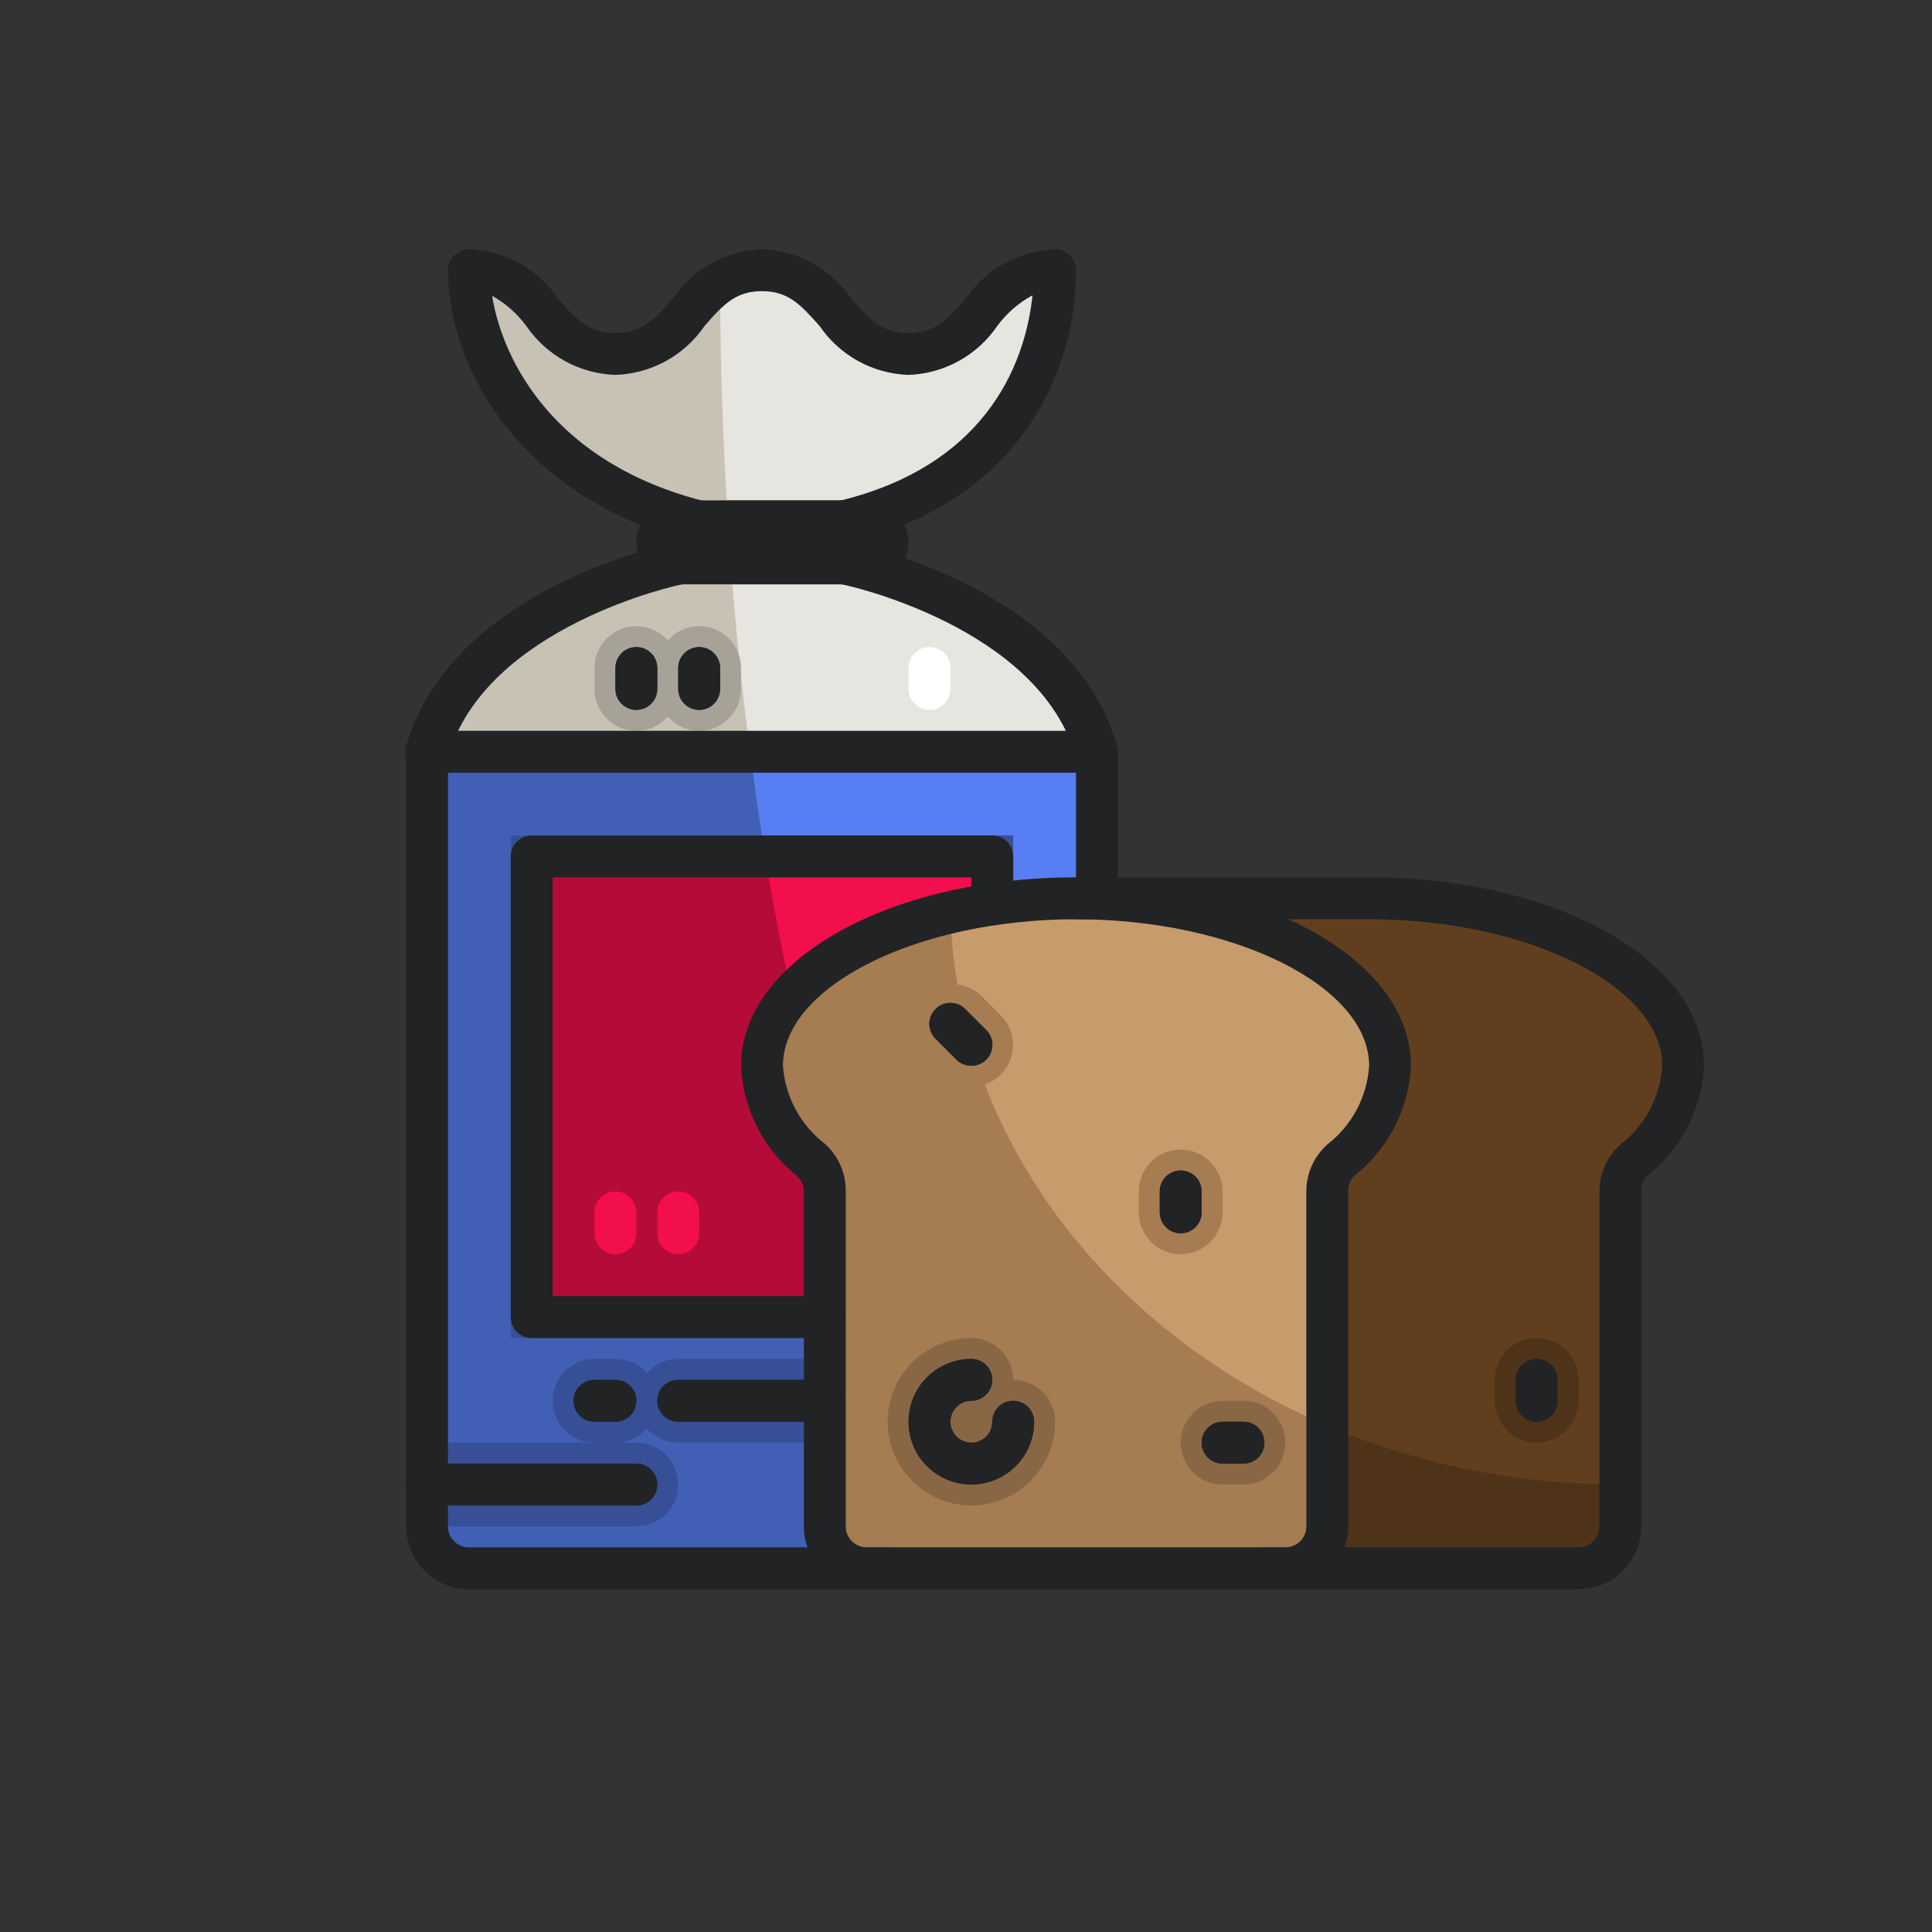 <svg width="62" height="62" viewBox="0 0 62 62" fill="none" xmlns="http://www.w3.org/2000/svg">
<rect x="0" y="0" width="62" height="62" fill="#333333" stroke="none"/>
<path d="M35.202 24.125V48.984C35.202 49.341 35.061 49.682 34.809 49.935C34.557 50.187 34.215 50.328 33.859 50.328H15.046C14.69 50.328 14.348 50.187 14.096 49.935C13.844 49.682 13.702 49.341 13.702 48.984V24.125H35.202Z" fill="#415FB5"/>
<path d="M35.203 24.125V48.312C30.198 48.312 25.904 38.342 24.07 24.125H35.203Z" fill="#577EF2"/>
<path d="M35.202 24.125H13.702C15.046 19.422 21.765 18.078 21.765 18.078H27.14C27.14 18.078 33.859 19.422 35.202 24.125Z" fill="#C8C2B5"/>
<path d="M35.202 24.125H24.069C23.814 22.181 23.608 20.165 23.451 18.078H27.14C27.14 18.078 33.858 19.422 35.202 24.125Z" fill="#E7E5E0"/>
<path d="M32.515 26.812H16.39V42.938H32.515V26.812Z" fill="#364F97"/>
<path d="M26.468 46.297H21.765C21.409 46.297 21.067 46.155 20.815 45.903C20.563 45.651 20.421 45.309 20.421 44.953C20.421 44.597 20.563 44.255 20.815 44.003C21.067 43.751 21.409 43.609 21.765 43.609H26.468C26.824 43.609 27.166 43.751 27.418 44.003C27.67 44.255 27.812 44.597 27.812 44.953C27.812 45.309 27.67 45.651 27.418 45.903C27.166 46.155 26.824 46.297 26.468 46.297Z" fill="#364F97"/>
<path d="M19.749 46.297H19.077C18.721 46.297 18.379 46.155 18.127 45.903C17.875 45.651 17.734 45.309 17.734 44.953C17.734 44.597 17.875 44.255 18.127 44.003C18.379 43.751 18.721 43.609 19.077 43.609H19.749C20.106 43.609 20.447 43.751 20.699 44.003C20.951 44.255 21.093 44.597 21.093 44.953C21.093 45.309 20.951 45.651 20.699 45.903C20.447 46.155 20.106 46.297 19.749 46.297Z" fill="#364F97"/>
<path d="M13.702 46.297H20.421C20.777 46.297 21.119 46.438 21.371 46.69C21.623 46.943 21.765 47.284 21.765 47.641C21.765 47.997 21.623 48.339 21.371 48.591C21.119 48.843 20.777 48.984 20.421 48.984H13.702V46.297Z" fill="#364F97"/>
<path d="M20.421 23.453C20.065 23.453 19.723 23.312 19.471 23.059C19.219 22.808 19.077 22.466 19.077 22.109V21.438C19.077 21.081 19.219 20.739 19.471 20.487C19.723 20.235 20.065 20.094 20.421 20.094C20.777 20.094 21.119 20.235 21.371 20.487C21.623 20.739 21.765 21.081 21.765 21.438V22.109C21.765 22.466 21.623 22.808 21.371 23.059C21.119 23.312 20.777 23.453 20.421 23.453Z" fill="#A7A297"/>
<path d="M22.437 23.453C22.08 23.453 21.739 23.312 21.487 23.059C21.235 22.808 21.093 22.466 21.093 22.109V21.438C21.093 21.081 21.235 20.739 21.487 20.487C21.739 20.235 22.08 20.094 22.437 20.094C22.793 20.094 23.135 20.235 23.387 20.487C23.639 20.739 23.78 21.081 23.78 21.438V22.109C23.78 22.466 23.639 22.808 23.387 23.059C23.135 23.312 22.793 23.453 22.437 23.453Z" fill="#A7A297"/>
<path d="M31.843 27.484H17.062V42.266H31.843V27.484Z" fill="#B50B38"/>
<path d="M31.844 27.484V42.266H28.78C27.013 38.624 25.555 33.531 24.554 27.484H31.844Z" fill="#F20F4B"/>
<path d="M33.859 8.672C33.859 11.36 32.515 15.391 27.14 16.735H22.437C17.062 15.391 15.046 11.36 15.046 8.672C17.398 8.672 17.398 11.36 19.749 11.36C21.543 11.36 21.973 9.801 23.109 9.055C23.509 8.797 23.976 8.664 24.452 8.672C26.804 8.672 26.797 11.36 29.155 11.36C31.514 11.36 31.507 8.672 33.859 8.672Z" fill="#C8C2B5"/>
<path d="M33.859 8.672C33.859 11.36 32.515 15.391 27.14 16.735H23.364C23.203 14.255 23.109 11.682 23.109 9.055C23.509 8.797 23.976 8.664 24.452 8.672C26.804 8.672 26.797 11.36 29.155 11.36C31.514 11.36 31.507 8.672 33.859 8.672Z" fill="#E7E5E0"/>
<path d="M27.812 18.75H21.765C21.409 18.75 21.067 18.608 20.815 18.356C20.563 18.104 20.421 17.763 20.421 17.406C20.421 17.05 20.563 16.708 20.815 16.456C21.067 16.204 21.409 16.062 21.765 16.062H27.812C28.168 16.062 28.51 16.204 28.762 16.456C29.014 16.708 29.155 17.05 29.155 17.406C29.155 17.763 29.014 18.104 28.762 18.356C28.51 18.608 28.168 18.75 27.812 18.75Z" fill="#2C2A30"/>
<path d="M29.155 17.406C29.155 17.763 29.013 18.104 28.761 18.356C28.509 18.608 28.168 18.75 27.811 18.75H23.505C23.431 17.87 23.37 16.97 23.316 16.062H27.811C28.168 16.062 28.509 16.204 28.761 16.456C29.013 16.708 29.155 17.05 29.155 17.406Z" fill="#3C3A40"/>
<path d="M26.468 45.625H21.765C21.587 45.625 21.416 45.554 21.29 45.428C21.164 45.302 21.093 45.131 21.093 44.953C21.093 44.775 21.164 44.604 21.29 44.478C21.416 44.352 21.587 44.281 21.765 44.281H26.468C26.646 44.281 26.817 44.352 26.943 44.478C27.069 44.604 27.14 44.775 27.14 44.953C27.14 45.131 27.069 45.302 26.943 45.428C26.817 45.554 26.646 45.625 26.468 45.625Z" fill="#2C2A30"/>
<path d="M19.749 45.625H19.077C18.899 45.625 18.728 45.554 18.602 45.428C18.476 45.302 18.405 45.131 18.405 44.953C18.405 44.775 18.476 44.604 18.602 44.478C18.728 44.352 18.899 44.281 19.077 44.281H19.749C19.927 44.281 20.098 44.352 20.224 44.478C20.35 44.604 20.421 44.775 20.421 44.953C20.421 45.131 20.35 45.302 20.224 45.428C20.098 45.554 19.927 45.625 19.749 45.625Z" fill="#2C2A30"/>
<path d="M20.421 48.312H13.702C13.524 48.312 13.353 48.242 13.227 48.116C13.101 47.99 13.03 47.819 13.03 47.641C13.03 47.462 13.101 47.291 13.227 47.166C13.353 47.039 13.524 46.969 13.702 46.969H20.421C20.599 46.969 20.77 47.039 20.896 47.166C21.022 47.291 21.093 47.462 21.093 47.641C21.093 47.819 21.022 47.99 20.896 48.116C20.77 48.242 20.599 48.312 20.421 48.312Z" fill="#2C2A30"/>
<path d="M20.421 22.781C20.243 22.781 20.072 22.71 19.946 22.584C19.82 22.459 19.749 22.288 19.749 22.109V21.438C19.749 21.259 19.82 21.088 19.946 20.962C20.072 20.836 20.243 20.766 20.421 20.766C20.599 20.766 20.77 20.836 20.896 20.962C21.022 21.088 21.093 21.259 21.093 21.438V22.109C21.093 22.288 21.022 22.459 20.896 22.584C20.77 22.71 20.599 22.781 20.421 22.781Z" fill="#2C2A30"/>
<path d="M22.437 22.781C22.259 22.781 22.088 22.71 21.962 22.584C21.836 22.459 21.765 22.288 21.765 22.109V21.438C21.765 21.259 21.836 21.088 21.962 20.962C22.088 20.836 22.259 20.766 22.437 20.766C22.615 20.766 22.786 20.836 22.912 20.962C23.038 21.088 23.109 21.259 23.109 21.438V22.109C23.109 22.288 23.038 22.459 22.912 22.584C22.786 22.71 22.615 22.781 22.437 22.781Z" fill="#2C2A30"/>
<path d="M29.827 22.781C29.649 22.781 29.478 22.71 29.352 22.584C29.226 22.459 29.155 22.288 29.155 22.109V21.438C29.155 21.259 29.226 21.088 29.352 20.962C29.478 20.836 29.649 20.766 29.827 20.766C30.006 20.766 30.177 20.836 30.302 20.962C30.428 21.088 30.499 21.259 30.499 21.438V22.109C30.499 22.288 30.428 22.459 30.302 22.584C30.177 22.71 30.006 22.781 29.827 22.781Z" fill="white"/>
<path d="M19.749 40.25C19.571 40.25 19.4 40.179 19.274 40.053C19.148 39.927 19.077 39.756 19.077 39.578V38.906C19.077 38.728 19.148 38.557 19.274 38.431C19.4 38.305 19.571 38.234 19.749 38.234C19.927 38.234 20.098 38.305 20.224 38.431C20.35 38.557 20.421 38.728 20.421 38.906V39.578C20.421 39.756 20.35 39.927 20.224 40.053C20.098 40.179 19.927 40.25 19.749 40.25Z" fill="#F20F4B"/>
<path d="M21.765 40.25C21.587 40.25 21.416 40.179 21.29 40.053C21.164 39.927 21.093 39.756 21.093 39.578V38.906C21.093 38.728 21.164 38.557 21.29 38.431C21.416 38.305 21.587 38.234 21.765 38.234C21.943 38.234 22.114 38.305 22.24 38.431C22.366 38.557 22.437 38.728 22.437 38.906V39.578C22.437 39.756 22.366 39.927 22.24 40.053C22.114 40.179 21.943 40.25 21.765 40.25Z" fill="#F20F4B"/>
<path d="M54.015 34.203C53.981 34.788 53.824 35.358 53.553 35.877C53.282 36.396 52.903 36.852 52.443 37.213C52.3 37.342 52.187 37.499 52.11 37.676C52.034 37.852 51.996 38.042 51.999 38.234V48.984C51.999 49.341 51.858 49.682 51.606 49.935C51.354 50.187 51.012 50.328 50.656 50.328H34.531V28.828H43.937C49.5 28.828 54.015 31.233 54.015 34.203Z" fill="#4E3318"/>
<path d="M54.015 34.203C53.981 34.788 53.824 35.358 53.553 35.877C53.282 36.396 52.903 36.852 52.443 37.213C52.3 37.342 52.187 37.499 52.11 37.676C52.034 37.852 51.996 38.042 51.999 38.234V47.641C44.803 47.641 38.434 44.55 34.531 39.8V28.828H43.937C49.5 28.828 54.015 31.233 54.015 34.203Z" fill="#613F1E"/>
<path d="M44.609 34.203C44.575 34.788 44.418 35.358 44.147 35.877C43.876 36.397 43.497 36.852 43.036 37.213C42.894 37.342 42.781 37.5 42.704 37.676C42.627 37.852 42.59 38.042 42.593 38.234V48.984C42.593 49.341 42.451 49.683 42.199 49.935C41.947 50.187 41.606 50.328 41.249 50.328H27.812C27.455 50.328 27.114 50.187 26.862 49.935C26.61 49.683 26.468 49.341 26.468 48.984V38.234C26.468 38.047 26.428 37.862 26.352 37.69C26.275 37.519 26.164 37.366 26.025 37.24C25.561 36.876 25.18 36.416 24.909 35.892C24.638 35.368 24.482 34.792 24.452 34.203C24.452 32 26.945 30.105 30.499 29.278C31.821 28.975 33.174 28.824 34.531 28.828C40.094 28.828 44.609 31.233 44.609 34.203Z" fill="#A67C52"/>
<path d="M44.609 34.203C44.575 34.788 44.418 35.358 44.147 35.877C43.876 36.397 43.497 36.852 43.036 37.213C42.894 37.342 42.781 37.5 42.704 37.676C42.627 37.852 42.59 38.042 42.593 38.234V45.753C35.579 42.756 30.701 36.528 30.499 29.278C31.821 28.975 33.174 28.824 34.531 28.828C40.094 28.828 44.609 31.233 44.609 34.203Z" fill="#C69C6D"/>
<path d="M31.171 48.312C30.458 48.312 29.775 48.029 29.271 47.525C28.767 47.021 28.484 46.338 28.484 45.625C28.484 44.912 28.767 44.229 29.271 43.725C29.775 43.221 30.458 42.938 31.171 42.938C31.527 42.938 31.869 43.079 32.121 43.331C32.373 43.583 32.515 43.925 32.515 44.281C32.871 44.281 33.213 44.423 33.465 44.675C33.717 44.927 33.859 45.269 33.859 45.625C33.859 46.338 33.575 47.021 33.072 47.525C32.568 48.029 31.884 48.312 31.171 48.312Z" fill="#8A6744"/>
<path d="M37.89 40.25C37.533 40.25 37.192 40.108 36.94 39.856C36.688 39.604 36.546 39.263 36.546 38.906V38.234C36.546 37.878 36.688 37.536 36.94 37.284C37.192 37.032 37.533 36.891 37.89 36.891C38.246 36.891 38.588 37.032 38.84 37.284C39.092 37.536 39.234 37.878 39.234 38.234V38.906C39.234 39.263 39.092 39.604 38.84 39.856C38.588 40.108 38.246 40.25 37.89 40.25Z" fill="#A67C52"/>
<path d="M39.906 47.641H39.234C38.877 47.641 38.535 47.499 38.283 47.247C38.032 46.995 37.89 46.653 37.89 46.297C37.89 45.941 38.032 45.599 38.283 45.347C38.535 45.095 38.877 44.953 39.234 44.953H39.906C40.262 44.953 40.604 45.095 40.856 45.347C41.108 45.599 41.249 45.941 41.249 46.297C41.249 46.653 41.108 46.995 40.856 47.247C40.604 47.499 40.262 47.641 39.906 47.641Z" fill="#8A6744"/>
<path d="M31.171 34.876C30.815 34.874 30.474 34.732 30.224 34.48L29.552 33.808C29.331 33.551 29.216 33.22 29.23 32.882C29.243 32.544 29.383 32.223 29.622 31.983C29.861 31.744 30.182 31.604 30.52 31.591C30.859 31.578 31.189 31.693 31.446 31.913L32.118 32.585C32.305 32.773 32.432 33.012 32.483 33.272C32.535 33.532 32.508 33.801 32.407 34.046C32.306 34.291 32.134 34.5 31.914 34.648C31.695 34.795 31.436 34.875 31.171 34.876Z" fill="#A67C52"/>
<path d="M49.312 46.297C48.955 46.297 48.614 46.155 48.362 45.903C48.11 45.651 47.968 45.309 47.968 44.953V44.281C47.968 43.925 48.11 43.583 48.362 43.331C48.614 43.079 48.955 42.938 49.312 42.938C49.668 42.938 50.01 43.079 50.262 43.331C50.514 43.583 50.656 43.925 50.656 44.281V44.953C50.656 45.309 50.514 45.651 50.262 45.903C50.01 46.155 49.668 46.297 49.312 46.297Z" fill="#4E3318"/>
<path d="M31.171 47.641C30.637 47.641 30.124 47.428 29.746 47.05C29.368 46.672 29.155 46.16 29.155 45.625C29.155 45.09 29.368 44.578 29.746 44.2C30.124 43.822 30.637 43.609 31.171 43.609C31.349 43.609 31.52 43.68 31.646 43.806C31.772 43.932 31.843 44.103 31.843 44.281C31.843 44.459 31.772 44.63 31.646 44.756C31.52 44.882 31.349 44.953 31.171 44.953C31.038 44.953 30.908 44.992 30.798 45.066C30.687 45.14 30.601 45.245 30.55 45.368C30.5 45.491 30.486 45.626 30.512 45.756C30.538 45.886 30.602 46.006 30.696 46.1C30.79 46.194 30.91 46.258 31.04 46.284C31.17 46.31 31.305 46.297 31.428 46.246C31.551 46.195 31.656 46.109 31.73 45.998C31.804 45.888 31.843 45.758 31.843 45.625C31.843 45.447 31.914 45.276 32.04 45.15C32.166 45.024 32.337 44.953 32.515 44.953C32.693 44.953 32.864 45.024 32.99 45.15C33.116 45.276 33.187 45.447 33.187 45.625C33.187 46.16 32.974 46.672 32.596 47.05C32.218 47.428 31.706 47.641 31.171 47.641Z" fill="#2C2A30"/>
<path d="M37.89 39.578C37.712 39.578 37.541 39.507 37.415 39.381C37.289 39.255 37.218 39.084 37.218 38.906V38.234C37.218 38.056 37.289 37.885 37.415 37.759C37.541 37.633 37.712 37.562 37.89 37.562C38.068 37.562 38.239 37.633 38.365 37.759C38.491 37.885 38.562 38.056 38.562 38.234V38.906C38.562 39.084 38.491 39.255 38.365 39.381C38.239 39.507 38.068 39.578 37.89 39.578Z" fill="#2C2A30"/>
<path d="M39.906 46.969H39.234C39.056 46.969 38.885 46.898 38.759 46.772C38.633 46.646 38.562 46.475 38.562 46.297C38.562 46.119 38.633 45.948 38.759 45.822C38.885 45.696 39.056 45.625 39.234 45.625H39.906C40.084 45.625 40.255 45.696 40.381 45.822C40.507 45.948 40.577 46.119 40.577 46.297C40.577 46.475 40.507 46.646 40.381 46.772C40.255 46.898 40.084 46.969 39.906 46.969Z" fill="#2C2A30"/>
<path d="M31.172 34.202C31.083 34.203 30.996 34.185 30.914 34.152C30.832 34.119 30.757 34.069 30.695 34.007L30.023 33.335C29.96 33.273 29.91 33.198 29.877 33.116C29.843 33.035 29.825 32.947 29.825 32.858C29.825 32.77 29.843 32.682 29.877 32.6C29.91 32.518 29.96 32.444 30.023 32.381C30.085 32.319 30.16 32.269 30.242 32.235C30.323 32.201 30.411 32.184 30.5 32.184C30.588 32.184 30.676 32.201 30.758 32.235C30.84 32.269 30.914 32.319 30.977 32.381L31.649 33.053C31.712 33.115 31.762 33.19 31.796 33.272C31.83 33.354 31.848 33.441 31.848 33.53C31.848 33.619 31.83 33.707 31.796 33.788C31.762 33.87 31.712 33.945 31.649 34.007C31.586 34.069 31.512 34.119 31.43 34.152C31.348 34.185 31.26 34.203 31.172 34.202Z" fill="#2C2A30"/>
<path d="M49.312 45.625C49.134 45.625 48.963 45.554 48.837 45.428C48.711 45.302 48.64 45.131 48.64 44.953V44.281C48.64 44.103 48.711 43.932 48.837 43.806C48.963 43.68 49.134 43.609 49.312 43.609C49.49 43.609 49.661 43.68 49.787 43.806C49.913 43.932 49.984 44.103 49.984 44.281V44.953C49.984 45.131 49.913 45.302 49.787 45.428C49.661 45.554 49.49 45.625 49.312 45.625Z" fill="#2C2A30"/>
<path d="M41.25 51H27.812C27.278 51 26.765 50.788 26.387 50.41C26.009 50.032 25.797 49.519 25.797 48.984V38.234C25.796 38.142 25.777 38.051 25.74 37.967C25.703 37.882 25.649 37.807 25.582 37.744C25.045 37.317 24.607 36.78 24.296 36.169C23.986 35.558 23.81 34.888 23.781 34.203C23.781 30.844 28.484 28.156 34.531 28.156C40.578 28.156 45.281 30.844 45.281 34.203C45.248 34.883 45.071 35.548 44.76 36.154C44.45 36.761 44.013 37.293 43.48 37.717C43.409 37.783 43.353 37.863 43.316 37.952C43.279 38.041 43.262 38.138 43.265 38.234V48.984C43.265 49.519 43.053 50.032 42.675 50.41C42.297 50.788 41.784 51 41.25 51ZM34.531 29.5C29.431 29.5 25.125 31.657 25.125 34.203C25.16 34.691 25.298 35.166 25.529 35.597C25.761 36.027 26.081 36.404 26.468 36.703C26.684 36.895 26.855 37.131 26.971 37.395C27.087 37.66 27.145 37.946 27.14 38.234V48.984C27.14 49.163 27.211 49.334 27.337 49.459C27.463 49.586 27.634 49.656 27.812 49.656H41.25C41.428 49.656 41.599 49.586 41.725 49.459C41.851 49.334 41.922 49.163 41.922 48.984V38.234C41.921 37.95 41.981 37.669 42.097 37.41C42.212 37.151 42.382 36.919 42.593 36.729C42.984 36.428 43.306 36.047 43.538 35.611C43.77 35.176 43.906 34.696 43.937 34.203C43.937 31.657 39.63 29.5 34.531 29.5Z" fill="#222325"/>
<path d="M50.656 51H40.578C40.4 51 40.229 50.929 40.103 50.803C39.977 50.677 39.906 50.506 39.906 50.328C39.906 50.15 39.977 49.979 40.103 49.853C40.229 49.727 40.4 49.656 40.578 49.656H50.656C50.834 49.656 51.005 49.586 51.131 49.459C51.257 49.334 51.328 49.163 51.328 48.984V38.234C51.328 37.95 51.387 37.669 51.503 37.41C51.619 37.151 51.788 36.919 52 36.729C52.391 36.428 52.713 36.047 52.944 35.611C53.176 35.176 53.312 34.696 53.343 34.203C53.343 31.657 49.037 29.5 43.937 29.5H34.531C34.353 29.5 34.182 29.429 34.056 29.303C33.93 29.177 33.859 29.006 33.859 28.828C33.859 28.65 33.93 28.479 34.056 28.353C34.182 28.227 34.353 28.156 34.531 28.156H43.937C49.984 28.156 54.687 30.844 54.687 34.203C54.654 34.883 54.477 35.548 54.166 36.154C53.856 36.761 53.42 37.293 52.887 37.717C52.816 37.783 52.76 37.863 52.723 37.952C52.685 38.041 52.668 38.138 52.672 38.234V48.984C52.672 49.519 52.459 50.032 52.081 50.41C51.703 50.788 51.191 51 50.656 51Z" fill="#222325"/>
<path d="M31.172 47.641C30.637 47.641 30.124 47.428 29.746 47.05C29.368 46.672 29.156 46.16 29.156 45.625C29.156 45.09 29.368 44.578 29.746 44.2C30.124 43.822 30.637 43.609 31.172 43.609C31.35 43.609 31.521 43.68 31.647 43.806C31.773 43.932 31.843 44.103 31.843 44.281C31.843 44.459 31.773 44.63 31.647 44.756C31.521 44.882 31.35 44.953 31.172 44.953C31.039 44.953 30.909 44.992 30.798 45.066C30.688 45.14 30.602 45.245 30.551 45.368C30.5 45.491 30.487 45.626 30.513 45.756C30.539 45.886 30.603 46.006 30.697 46.1C30.791 46.194 30.91 46.258 31.041 46.284C31.171 46.31 31.306 46.297 31.429 46.246C31.552 46.195 31.656 46.109 31.73 45.998C31.804 45.888 31.843 45.758 31.843 45.625C31.843 45.447 31.914 45.276 32.04 45.15C32.166 45.024 32.337 44.953 32.515 44.953C32.694 44.953 32.864 45.024 32.99 45.15C33.117 45.276 33.187 45.447 33.187 45.625C33.187 46.16 32.975 46.672 32.597 47.05C32.219 47.428 31.706 47.641 31.172 47.641Z" fill="#222325"/>
<path d="M37.89 39.578C37.712 39.578 37.541 39.507 37.415 39.381C37.289 39.255 37.218 39.084 37.218 38.906V38.234C37.218 38.056 37.289 37.885 37.415 37.759C37.541 37.633 37.712 37.562 37.89 37.562C38.069 37.562 38.239 37.633 38.365 37.759C38.492 37.885 38.562 38.056 38.562 38.234V38.906C38.562 39.084 38.492 39.255 38.365 39.381C38.239 39.507 38.069 39.578 37.89 39.578Z" fill="#222325"/>
<path d="M39.906 46.969H39.234C39.056 46.969 38.885 46.898 38.759 46.772C38.633 46.646 38.562 46.475 38.562 46.297C38.562 46.119 38.633 45.948 38.759 45.822C38.885 45.696 39.056 45.625 39.234 45.625H39.906C40.084 45.625 40.255 45.696 40.381 45.822C40.507 45.948 40.578 46.119 40.578 46.297C40.578 46.475 40.507 46.646 40.381 46.772C40.255 46.898 40.084 46.969 39.906 46.969Z" fill="#222325"/>
<path d="M31.17 34.202C31.082 34.203 30.994 34.185 30.912 34.152C30.83 34.119 30.756 34.069 30.693 34.007L30.021 33.335C29.958 33.273 29.909 33.198 29.875 33.116C29.841 33.035 29.823 32.947 29.823 32.858C29.823 32.77 29.841 32.682 29.875 32.6C29.909 32.518 29.958 32.444 30.021 32.381C30.084 32.319 30.158 32.269 30.24 32.235C30.322 32.201 30.41 32.184 30.498 32.184C30.587 32.184 30.674 32.201 30.756 32.235C30.838 32.269 30.913 32.319 30.975 32.381L31.647 33.053C31.71 33.115 31.76 33.19 31.794 33.272C31.828 33.354 31.846 33.441 31.846 33.53C31.846 33.619 31.828 33.707 31.794 33.788C31.76 33.87 31.71 33.945 31.647 34.007C31.584 34.069 31.51 34.119 31.428 34.152C31.346 34.185 31.258 34.203 31.17 34.202Z" fill="#222325"/>
<path d="M49.312 45.625C49.134 45.625 48.963 45.554 48.837 45.428C48.711 45.302 48.64 45.131 48.64 44.953V44.281C48.64 44.103 48.711 43.932 48.837 43.806C48.963 43.68 49.134 43.609 49.312 43.609C49.49 43.609 49.661 43.68 49.787 43.806C49.913 43.932 49.984 44.103 49.984 44.281V44.953C49.984 45.131 49.913 45.302 49.787 45.428C49.661 45.554 49.49 45.625 49.312 45.625Z" fill="#222325"/>
<path d="M28.484 51H15.047C14.512 51 13.999 50.788 13.621 50.41C13.243 50.032 13.031 49.519 13.031 48.984V24.125C13.031 23.947 13.102 23.776 13.228 23.65C13.354 23.524 13.525 23.453 13.703 23.453H35.203C35.381 23.453 35.552 23.524 35.678 23.65C35.804 23.776 35.875 23.947 35.875 24.125V28.828C35.875 29.006 35.804 29.177 35.678 29.303C35.552 29.429 35.381 29.5 35.203 29.5C35.025 29.5 34.854 29.429 34.728 29.303C34.602 29.177 34.531 29.006 34.531 28.828V24.797H14.375V48.984C14.375 49.163 14.445 49.334 14.572 49.459C14.697 49.586 14.868 49.656 15.047 49.656H28.484C28.662 49.656 28.833 49.727 28.959 49.853C29.085 49.979 29.156 50.15 29.156 50.328C29.156 50.506 29.085 50.677 28.959 50.803C28.833 50.929 28.662 51 28.484 51Z" fill="#222325"/>
<path d="M27.14 17.406C27.052 17.417 26.963 17.41 26.877 17.386C26.792 17.362 26.712 17.321 26.642 17.267C26.572 17.212 26.513 17.143 26.47 17.066C26.426 16.988 26.398 16.903 26.388 16.815C26.377 16.727 26.384 16.637 26.408 16.552C26.432 16.466 26.473 16.386 26.528 16.316C26.583 16.246 26.651 16.188 26.728 16.145C26.806 16.101 26.891 16.073 26.979 16.062C31.89 14.853 32.939 11.359 33.133 9.478C32.689 9.718 32.304 10.053 32.005 10.459C31.687 10.926 31.263 11.312 30.768 11.585C30.273 11.858 29.721 12.011 29.156 12.031C28.59 12.012 28.036 11.86 27.54 11.587C27.044 11.314 26.619 10.927 26.3 10.459C25.669 9.747 25.279 9.344 24.453 9.344C23.627 9.344 23.23 9.747 22.612 10.459C22.292 10.927 21.866 11.314 21.369 11.587C20.871 11.86 20.317 12.012 19.75 12.031C19.183 12.012 18.628 11.86 18.131 11.587C17.634 11.314 17.208 10.927 16.888 10.459C16.596 10.062 16.223 9.732 15.792 9.492C16.135 11.608 17.808 14.867 22.599 16.083C22.774 16.125 22.925 16.236 23.019 16.39C23.113 16.545 23.142 16.73 23.099 16.906C23.056 17.081 22.945 17.233 22.791 17.326C22.637 17.42 22.451 17.449 22.276 17.406C16.847 16.062 14.375 11.917 14.375 8.672C14.375 8.494 14.445 8.323 14.572 8.197C14.697 8.071 14.868 8 15.047 8C15.613 8.019 16.166 8.171 16.662 8.445C17.159 8.718 17.583 9.104 17.902 9.572C18.52 10.284 18.917 10.688 19.75 10.688C20.583 10.688 20.973 10.284 21.597 9.572C21.916 9.104 22.341 8.718 22.837 8.445C23.333 8.171 23.887 8.019 24.453 8C25.02 8.019 25.574 8.171 26.072 8.444C26.569 8.718 26.995 9.104 27.315 9.572C27.927 10.284 28.323 10.688 29.156 10.688C29.989 10.688 30.379 10.284 30.997 9.572C31.317 9.104 31.743 8.718 32.24 8.444C32.738 8.171 33.292 8.019 33.859 8C34.037 8 34.208 8.071 34.334 8.197C34.46 8.323 34.531 8.494 34.531 8.672C34.531 12.031 32.657 16.062 27.308 17.406C27.253 17.413 27.196 17.413 27.14 17.406Z" fill="#222325"/>
<path d="M27.812 18.75H21.765C21.409 18.75 21.067 18.608 20.815 18.356C20.563 18.104 20.422 17.763 20.422 17.406C20.422 17.05 20.563 16.708 20.815 16.456C21.067 16.204 21.409 16.062 21.765 16.062H27.812C28.169 16.062 28.51 16.204 28.762 16.456C29.014 16.708 29.156 17.05 29.156 17.406C29.156 17.763 29.014 18.104 28.762 18.356C28.51 18.608 28.169 18.75 27.812 18.75Z" fill="#222325"/>
<path d="M13.702 24.799C13.642 24.808 13.581 24.808 13.521 24.799C13.431 24.778 13.346 24.738 13.272 24.683C13.197 24.628 13.135 24.559 13.089 24.479C13.043 24.399 13.014 24.31 13.004 24.218C12.994 24.126 13.003 24.033 13.03 23.945C14.495 18.906 21.341 17.482 21.63 17.408C21.808 17.372 21.993 17.409 22.145 17.51C22.296 17.61 22.401 17.767 22.436 17.945C22.472 18.123 22.435 18.309 22.334 18.46C22.234 18.611 22.077 18.716 21.899 18.752C21.832 18.752 15.563 20.095 14.374 24.308C14.333 24.453 14.245 24.581 14.123 24.67C14.001 24.759 13.853 24.804 13.702 24.799Z" fill="#222325"/>
<path d="M35.203 24.799C35.052 24.804 34.904 24.759 34.782 24.67C34.66 24.581 34.572 24.453 34.531 24.308C33.342 20.095 27.073 18.752 27.006 18.752C26.918 18.734 26.834 18.699 26.759 18.649C26.684 18.599 26.62 18.535 26.57 18.46C26.52 18.385 26.486 18.301 26.468 18.213C26.451 18.124 26.451 18.034 26.468 17.945C26.486 17.857 26.521 17.773 26.571 17.698C26.621 17.624 26.685 17.559 26.76 17.51C26.835 17.46 26.919 17.425 27.007 17.408C27.096 17.39 27.186 17.39 27.275 17.408C27.564 17.468 34.41 18.893 35.848 23.932C35.878 24.019 35.889 24.111 35.882 24.203C35.874 24.295 35.848 24.385 35.804 24.466C35.761 24.547 35.701 24.619 35.629 24.676C35.557 24.733 35.473 24.775 35.384 24.799C35.324 24.808 35.263 24.808 35.203 24.799Z" fill="#222325"/>
<path d="M26.468 42.938H17.062C16.884 42.938 16.713 42.867 16.587 42.741C16.461 42.615 16.39 42.444 16.39 42.266V27.484C16.39 27.306 16.461 27.135 16.587 27.009C16.713 26.883 16.884 26.812 17.062 26.812H31.843C32.022 26.812 32.193 26.883 32.319 27.009C32.445 27.135 32.515 27.306 32.515 27.484V28.828C32.515 29.006 32.445 29.177 32.319 29.303C32.193 29.429 32.022 29.5 31.843 29.5C31.665 29.5 31.494 29.429 31.368 29.303C31.242 29.177 31.172 29.006 31.172 28.828V28.156H17.734V41.594H26.468C26.647 41.594 26.818 41.664 26.944 41.791C27.07 41.916 27.14 42.087 27.14 42.266C27.14 42.444 27.07 42.615 26.944 42.741C26.818 42.867 26.647 42.938 26.468 42.938Z" fill="#222325"/>
<path d="M26.468 45.625H21.765C21.587 45.625 21.416 45.554 21.29 45.428C21.164 45.302 21.093 45.131 21.093 44.953C21.093 44.775 21.164 44.604 21.29 44.478C21.416 44.352 21.587 44.281 21.765 44.281H26.468C26.647 44.281 26.818 44.352 26.944 44.478C27.07 44.604 27.14 44.775 27.14 44.953C27.14 45.131 27.07 45.302 26.944 45.428C26.818 45.554 26.647 45.625 26.468 45.625Z" fill="#222325"/>
<path d="M19.75 45.625H19.078C18.9 45.625 18.729 45.554 18.603 45.428C18.477 45.302 18.406 45.131 18.406 44.953C18.406 44.775 18.477 44.604 18.603 44.478C18.729 44.352 18.9 44.281 19.078 44.281H19.75C19.928 44.281 20.099 44.352 20.225 44.478C20.351 44.604 20.422 44.775 20.422 44.953C20.422 45.131 20.351 45.302 20.225 45.428C20.099 45.554 19.928 45.625 19.75 45.625Z" fill="#222325"/>
<path d="M20.422 48.312H13.703C13.525 48.312 13.354 48.242 13.228 48.116C13.102 47.99 13.031 47.819 13.031 47.641C13.031 47.462 13.102 47.291 13.228 47.166C13.354 47.039 13.525 46.969 13.703 46.969H20.422C20.6 46.969 20.771 47.039 20.897 47.166C21.023 47.291 21.093 47.462 21.093 47.641C21.093 47.819 21.023 47.99 20.897 48.116C20.771 48.242 20.6 48.312 20.422 48.312Z" fill="#222325"/>
<path d="M20.422 22.781C20.243 22.781 20.073 22.71 19.947 22.584C19.82 22.459 19.75 22.288 19.75 22.109V21.438C19.75 21.259 19.82 21.088 19.947 20.962C20.073 20.836 20.243 20.766 20.422 20.766C20.6 20.766 20.771 20.836 20.897 20.962C21.023 21.088 21.093 21.259 21.093 21.438V22.109C21.093 22.288 21.023 22.459 20.897 22.584C20.771 22.71 20.6 22.781 20.422 22.781Z" fill="#222325"/>
<path d="M22.437 22.781C22.259 22.781 22.088 22.71 21.962 22.584C21.836 22.459 21.765 22.288 21.765 22.109V21.438C21.765 21.259 21.836 21.088 21.962 20.962C22.088 20.836 22.259 20.766 22.437 20.766C22.615 20.766 22.786 20.836 22.912 20.962C23.038 21.088 23.109 21.259 23.109 21.438V22.109C23.109 22.288 23.038 22.459 22.912 22.584C22.786 22.71 22.615 22.781 22.437 22.781Z" fill="#222325"/>
</svg>
